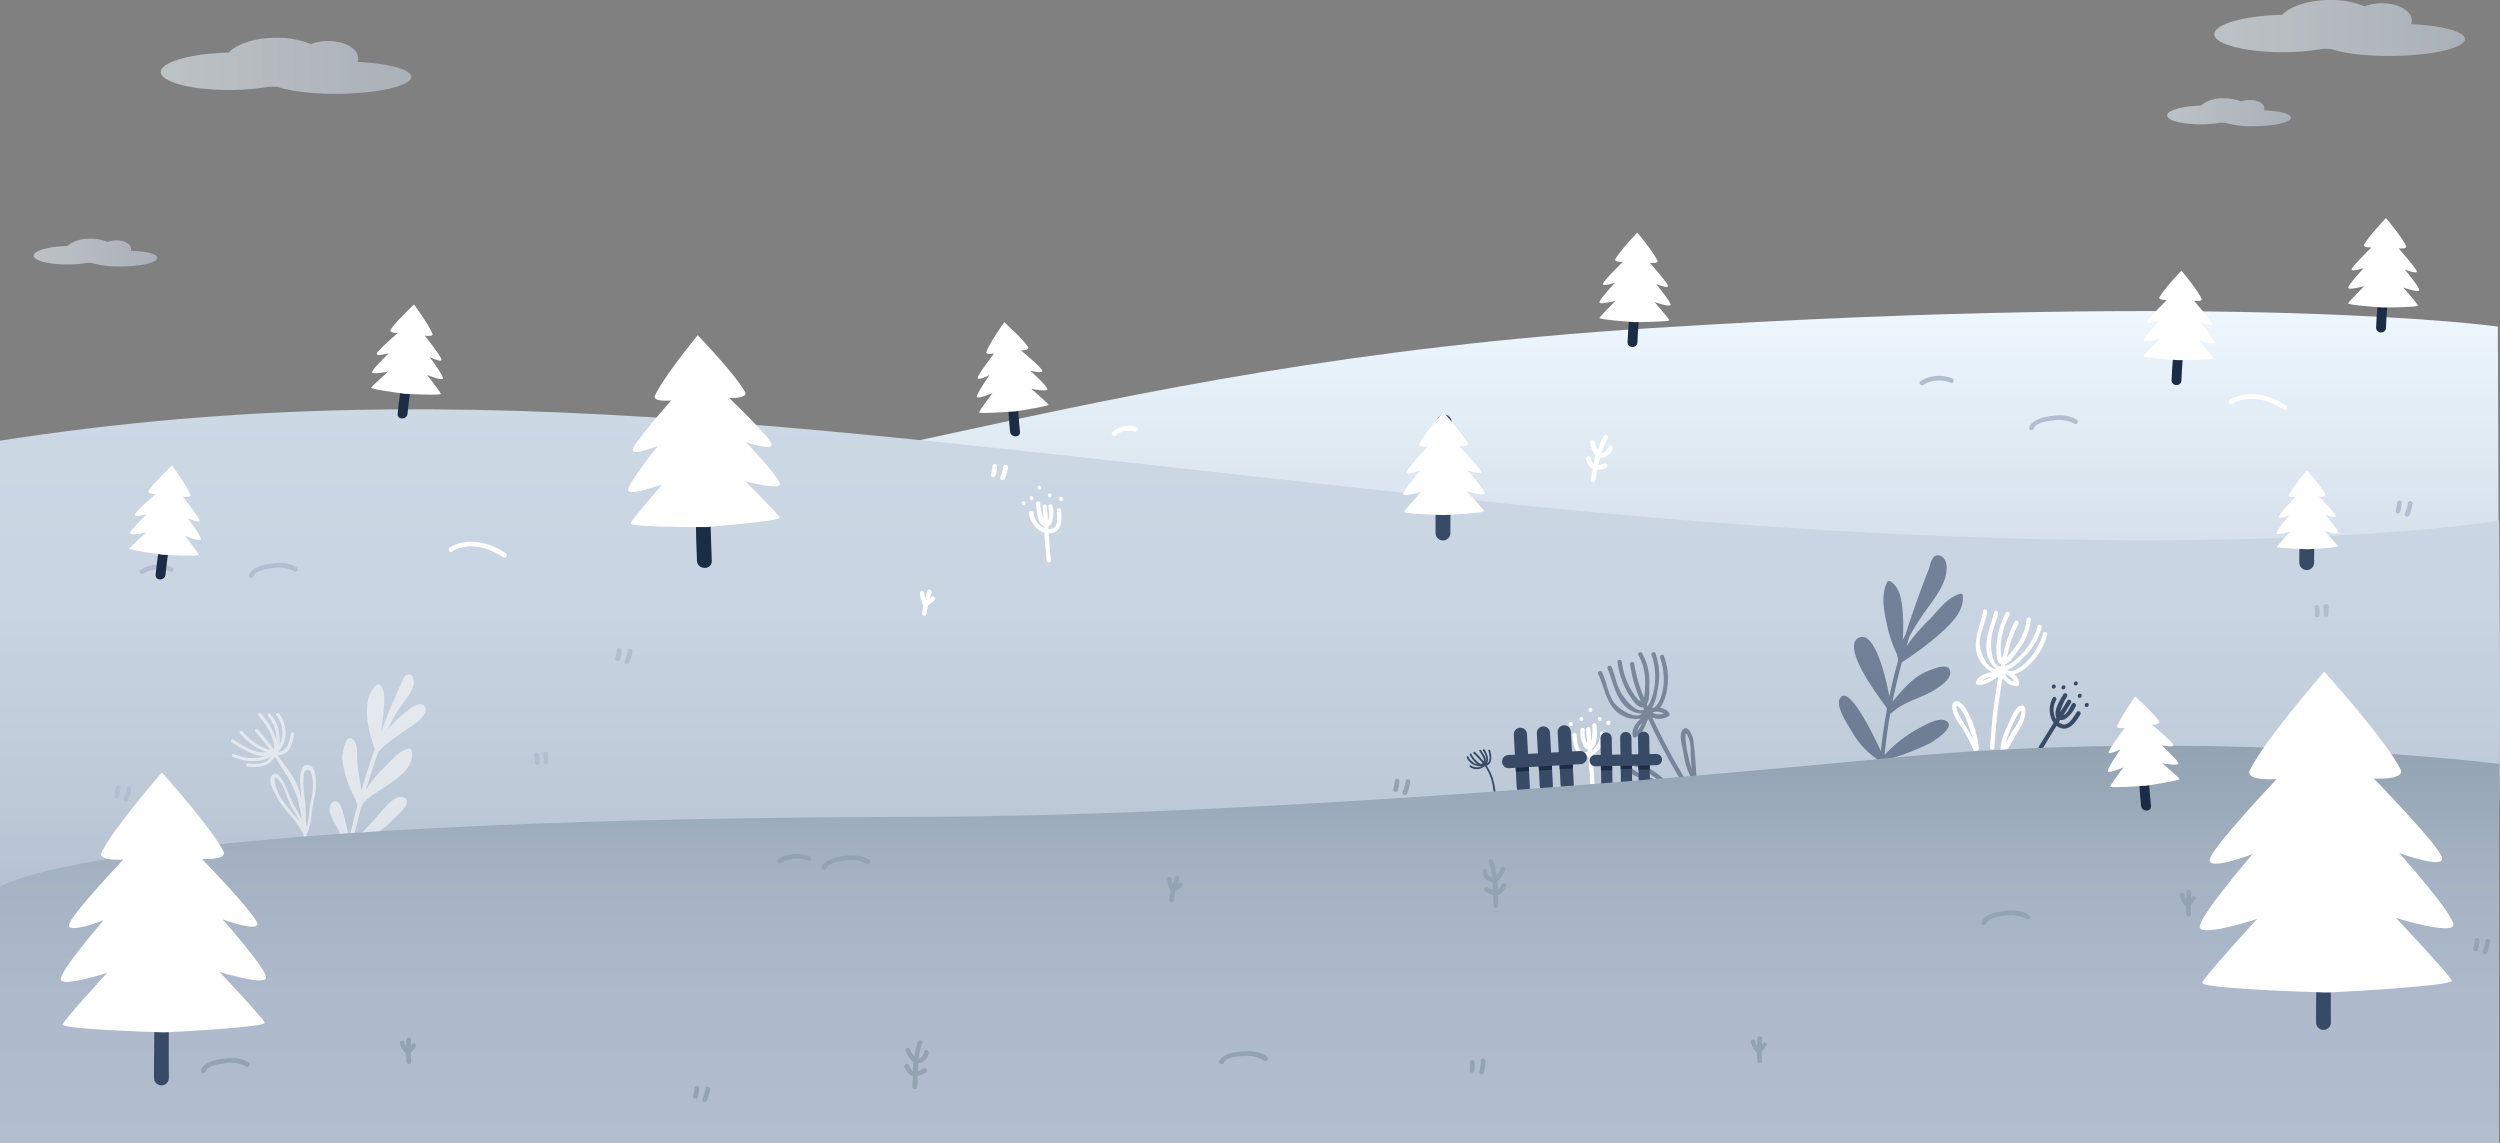 <?xml version="1.0" encoding="UTF-8"?> <svg xmlns="http://www.w3.org/2000/svg" xmlns:xlink="http://www.w3.org/1999/xlink" id="OBJECTS" viewBox="0 0 506.66 231.74"><rect x="0" y="0" width="506.66" height="231.74" fill="#808080" stroke="none"/> <defs> <style>.cls-1{fill:url(#linear-gradient);}.cls-2{fill:url(#linear-gradient-2);}.cls-3,.cls-4{fill:#fff;}.cls-4,.cls-5{opacity:0.55;}.cls-6{fill:url(#linear-gradient-3);}.cls-7{fill:url(#linear-gradient-4);}.cls-8{fill:url(#linear-gradient-5);}.cls-9{fill:url(#linear-gradient-6);}.cls-10,.cls-13{fill:#394a66;}.cls-10{opacity:0.6;}.cls-11{opacity:0.44;}.cls-12{fill:#1c2c44;}.cls-14{fill:url(#linear-gradient-7);}.cls-15{fill:#b2bdcf;}.cls-16{fill:#93a3b2;}</style> <linearGradient id="linear-gradient" x1="1522.54" y1="195.36" x2="1522.54" y2="259.7" gradientUnits="userSpaceOnUse"> <stop offset="0" stop-color="#eef7fe"></stop> <stop offset="1" stop-color="#ccd8e4"></stop> </linearGradient> <linearGradient id="linear-gradient-2" x1="1489.7" y1="215.27" x2="1489.7" y2="319.81" gradientUnits="userSpaceOnUse"> <stop offset="0" stop-color="#ccd8e4"></stop> <stop offset="0.39" stop-color="#c8d4e1"></stop> <stop offset="0.76" stop-color="#bec9d8"></stop> <stop offset="1" stop-color="#b2bdcf"></stop> </linearGradient> <linearGradient id="linear-gradient-3" x1="1675.54" y1="155.06" x2="1700.59" y2="155.06" xlink:href="#linear-gradient"></linearGradient> <linearGradient id="linear-gradient-4" x1="1243.19" y1="183.51" x2="1268.24" y2="183.51" xlink:href="#linear-gradient"></linearGradient> <linearGradient id="linear-gradient-5" x1="1268.95" y1="145.66" x2="1319.73" y2="145.66" xlink:href="#linear-gradient"></linearGradient> <linearGradient id="linear-gradient-6" x1="1685.16" y1="138" x2="1735.95" y2="138" xlink:href="#linear-gradient"></linearGradient> <linearGradient id="linear-gradient-7" x1="1489.61" y1="364.06" x2="1489.61" y2="283.44" gradientUnits="userSpaceOnUse"> <stop offset="0" stop-color="#b2bdcf"></stop> <stop offset="0.37" stop-color="#aebacc"></stop> <stop offset="0.71" stop-color="#a3b1c1"></stop> <stop offset="1" stop-color="#93a3b2"></stop> </linearGradient> </defs> <g id="SNOWY_GROUND" data-name="SNOWY GROUND"> <path class="cls-1" d="M1742.59,198.5s-51.64-7.26-171.61.32-173.21,36.62-247.1,36.3S1389,254.7,1389,254.7l353.82,5Z" transform="translate(-1236.37 -132.32)"></path> <path class="cls-2" d="M1742.85,237.83s-62.23,10.73-196.9-3-213-28.2-309.58-13.2v98.18s506.48-20,506.48-24.1C1743.26,286.36,1742.85,237.83,1742.85,237.83Z" transform="translate(-1236.37 -132.32)"></path> </g> <path class="cls-3" d="M1445.81,236.25a4,4,0,0,0,2.19,3.09l0-.26a.8.8,0,0,1-.22-.12c-1.2-.88-1.33-3.22-1.46-4.58a.44.44,0,0,1,.87-.08,12.6,12.6,0,0,0,.68,3.28l0,.1c-.06-.9-.13-1.8-.21-2.69a.44.44,0,0,1,.87-.09c.09,1,.16,2,.23,2.94l.06-.1a5.39,5.39,0,0,0,0-2.79.44.44,0,0,1,.87-.08,6.06,6.06,0,0,1-.19,3.43,1.67,1.67,0,0,1-.67.7c0,.18,0,.36,0,.54a3.45,3.45,0,0,0,.76-.08c1.38-.34,1-2.7.94-3.72a.44.44,0,0,1,.87-.08c.16,1.65.32,4.17-1.74,4.67a2.94,2.94,0,0,1-.77.09c.13,1.82.27,3.63.46,5.45a.44.44,0,0,1-.87.08c-.2-1.88-.34-3.76-.47-5.64a4.93,4.93,0,0,1-3.13-4C1444.86,235.78,1445.73,235.7,1445.81,236.25Z" transform="translate(-1236.37 -132.32)"></path> <path class="cls-3" d="M1451.36,233a.44.44,0,0,1,.08.87A.44.44,0,0,1,1451.36,233Z" transform="translate(-1236.37 -132.32)"></path> <path class="cls-3" d="M1449.18,233.16a.44.44,0,0,1-.08-.87A.44.44,0,0,1,1449.18,233.16Z" transform="translate(-1236.37 -132.32)"></path> <path class="cls-3" d="M1447.06,231.6a.44.44,0,0,1-.08-.87A.44.44,0,0,1,1447.06,231.6Z" transform="translate(-1236.37 -132.32)"></path> <path class="cls-3" d="M1443.77,233.89a.44.44,0,0,1,.08.87A.44.44,0,0,1,1443.77,233.89Z" transform="translate(-1236.37 -132.32)"></path> <path class="cls-3" d="M1445.51,233.72a.44.44,0,0,1-.08-.87A.44.44,0,0,1,1445.51,233.72Z" transform="translate(-1236.37 -132.32)"></path> <path class="cls-4" d="M1322.25,275.29c-1.13-.88-3,.87-3.88,1.52a20.3,20.3,0,0,0-3.44,3.43,29.9,29.9,0,0,1,3.49-5.92c.77-1.13,1.82-2.31,1.79-3.77,0-2-1.47-2-2.26-.47a.34.34,0,0,0,0,.19q-2.33,5-4.31,10.23c.13-1.11.29-2.23.38-3.32.12-1.61.64-4.37-.39-5.8s-2.46,1.83-2.59,2.42c-.8,3.7.1,6.84,1.28,10.34-1,2.77-1.89,5.58-2.71,8.4-.25-1.92-.72-3.82-.83-5.77-.07-1.24.2-3.88-1-4.71-1.49-1-2.09,3.28-2.07,4a21.32,21.32,0,0,0,1.1,4.64c.46,1.69,1.57,3.15,2,4.81-.6,2.24-1.16,4.48-1.65,6.73-.39-1.74-.75-3.48-1.25-5.18-.2-.68-.59-2.27-1.51-2.35s-1.36,1.28-1.22,2a8.44,8.44,0,0,0,1.18,2.68,17.92,17.92,0,0,1,1.93,5.17.38.38,0,0,0,.3.31l-.21,1c-.11.55.77.61.87.07s.19-.93.29-1.39a.45.45,0,0,0,.41-.26,2.3,2.3,0,0,1,.23-.4,40.53,40.53,0,0,1,4.17-2.52,20.66,20.66,0,0,0,4-3.25c.81-.82,3.86-3.33,1.8-4.21-1.57-.67-3.78,2.05-4.61,3-1.1,1.22-2.14,2.48-3.3,3.66-.74.76-1.66,1.47-2.37,2.31.51-2.37,1.09-4.73,1.72-7.08a.27.27,0,0,0,.07-.08.42.42,0,0,0,.13-.16c.08-.17.16-.34.25-.5,2.45-2.94,10.85-5.63,9.76-10.68a.45.45,0,0,0-.51-.35c-2,.28-3.93,2.79-5.34,4.14a22.68,22.68,0,0,0-3.39,4.2c.76-2.6,1.6-5.18,2.49-7.74a.57.57,0,0,0,.13-.14.24.24,0,0,0,.08-.06c2.2-2.19,4.7-3.64,7.19-5.41C1321.16,278.49,1323.64,276.39,1322.25,275.29Zm-7.92,5.74c0-.09.07-.17.1-.26h.1Z" transform="translate(-1236.37 -132.32)"></path> <path class="cls-4" d="M1298.71,287.34c-1.93,0-1.52,3.84-1.42,4.86.06.62.1,1.26.13,1.89-1.09-4.46-2.26-4.89-4.77-8.76a2.9,2.9,0,0,0,2.31-1.08,7.88,7.88,0,0,0,1-3.14c.08-.41-.54-.57-.63-.16a12.82,12.82,0,0,1-.65,2.43,2.17,2.17,0,0,1-2,1.3c2.12-1.93,2-5.55.25-7.74-.25-.31-.81,0-.55.34a5.63,5.63,0,0,1,.64,6,9.32,9.32,0,0,0,0-1.22,7.45,7.45,0,0,0-1.9-5.07c-.29-.3-.73.17-.45.46a6.85,6.85,0,0,1,1.71,4.62c0,.08,0,.15,0,.23a14.32,14.32,0,0,0-3.13-5.37c-.27-.31-.71.15-.45.47,1.55,1.83,3.15,4.14,3.13,6.64a.3.3,0,0,1-.06.2,41,41,0,0,0-3.3-4.11c-.28-.3-.72.16-.44.47a39.4,39.4,0,0,1,3,3.73,11.25,11.25,0,0,1-2.66-1.17,16.68,16.68,0,0,1-3-2.65c-.29-.3-.73.16-.45.46a13.09,13.09,0,0,0,5.44,3.83,1.55,1.55,0,0,1-.31,0c-2.43.13-4.56-1.37-6.5-2.62-.35-.22-.66.34-.32.57,1.71,1.08,4.31,2.79,6.66,2.82a8.64,8.64,0,0,1-6.17-.43c-.38-.15-.69.41-.31.56,2.75,1.1,5.37,1.33,7.82-.07-1,1.52-2.83,1.65-4.69,1.41-.41-.05-.57.57-.16.62,2.25.29,4.45.07,5.57-2,3.23,5,4.63,6.78,5.46,12.71l-.1-.24c-.49-1-1.09-1.92-1.61-2.9s-.82-1.84-1.23-2.77c-.29-.64-1.58-4.13-2.92-3.16-1.18.86.07,3.08.52,4a14.17,14.17,0,0,0,1.89,2.86c.59.73,1.21,1.43,1.81,2.15a24.34,24.34,0,0,1,2,3.05c.06.8.1,1.6.11,2.41a.33.33,0,0,0,.65,0c0-.89-.07-1.77-.13-2.65a.25.25,0,0,0,.24-.16,12.19,12.19,0,0,0,.78-3.78c.16-1.64.66-3.2.82-4.84C1300.48,291.4,1300.57,287.32,1298.71,287.34Zm-5.37,6.74a12.66,12.66,0,0,1-.86-1.73c-.1-.24-1-3.07,0-2.35,1.32,1,1.87,3.45,2.51,4.9a27.09,27.09,0,0,0,1.45,2.64,6.55,6.55,0,0,1,.51,1.11c-.17-.24-.35-.49-.55-.73A43.54,43.54,0,0,1,1293.34,294.08Zm6.38-3.75a11.64,11.64,0,0,1-.29,4c-.39,1.77-.37,3.77-.9,5.52-.3-1.78-.16-3.58-.32-5.38a19.11,19.11,0,0,1-.27-5.33c.16-.84,1.09-1.17,1.45-.29A6,6,0,0,1,1299.72,290.33Z" transform="translate(-1236.37 -132.32)"></path> <g id="CLOUDS" class="cls-5"> <path class="cls-6" d="M1695.2,154.67a.85.85,0,0,0,.07-.38c0-1-1.37-1.73-3-1.71a4.78,4.78,0,0,0-1.67.31,8.89,8.89,0,0,0-3.56-.64,6.94,6.94,0,0,0-4.67,1.48c-3.78.09-6.8.94-6.78,2s3.2,1.83,7.12,1.79a23.81,23.81,0,0,0,3.72-.33l.66,0h.15a20.19,20.19,0,0,0,6.19.71c4-.05,7.22-.81,7.21-1.7S1698.3,154.81,1695.2,154.67Z" transform="translate(-1236.37 -132.32)"></path> <path class="cls-7" d="M1262.86,183.12a1.22,1.22,0,0,0,.07-.38c0-1-1.38-1.72-3.06-1.7a4.6,4.6,0,0,0-1.67.31,8.72,8.72,0,0,0-3.56-.64,6.89,6.89,0,0,0-4.67,1.48c-3.78.08-6.79.94-6.78,1.95s3.2,1.83,7.12,1.78a23,23,0,0,0,3.73-.32l.66,0h.15a20.08,20.08,0,0,0,6.18.71c4,0,7.23-.81,7.21-1.7S1266,183.27,1262.86,183.12Z" transform="translate(-1236.37 -132.32)"></path> <path class="cls-8" d="M1308.82,144.87a2.28,2.28,0,0,0,.14-.77c0-1.95-2.8-3.5-6.19-3.46a9.57,9.57,0,0,0-3.39.62,17.94,17.94,0,0,0-7.22-1.28c-4.21,0-7.82,1.27-9.46,3-7.67.18-13.78,1.91-13.75,3.95s6.48,3.72,14.43,3.63a49,49,0,0,0,7.55-.66c.44,0,.89,0,1.35,0h.3c2.58.91,7.22,1.49,12.53,1.43,8.1-.1,14.64-1.64,14.62-3.44C1319.71,146.38,1315.08,145.17,1308.82,144.87Z" transform="translate(-1236.37 -132.32)"></path> <path class="cls-9" d="M1725,137.21a2.07,2.07,0,0,0,.15-.77c0-1.95-2.8-3.5-6.19-3.46a9.35,9.35,0,0,0-3.39.63,17.76,17.76,0,0,0-7.22-1.29c-4.21.05-7.82,1.27-9.46,3-7.67.17-13.78,1.9-13.76,3.94s6.49,3.72,14.44,3.63a46.63,46.63,0,0,0,7.55-.66c.44,0,.89,0,1.34,0h.31c2.58.92,7.22,1.49,12.53,1.43,8.1-.09,14.64-1.63,14.62-3.44C1735.93,138.73,1731.3,137.51,1725,137.21Z" transform="translate(-1236.37 -132.32)"></path> </g> <path class="cls-10" d="M1611.5,280.28a17.06,17.06,0,0,0,5.7,6.17.34.34,0,0,0,.11.17l0,.37c0,.57.83.57.87,0a1.23,1.23,0,0,0,0-.19.44.44,0,0,0,.22-.17c.06-.09.13-.17.2-.26a57.25,57.25,0,0,0,8.92-3.43c.7-.39,5-3.06,3.49-4.37-1.26-1.08-4,.4-5.21,1.05a26.56,26.56,0,0,0-7.49,5.72q.39-4.22,1.15-8.4a.36.36,0,0,0,.26-.11c2.47-2.37,6.09-3,8.94-4.83,1.1-.7,3.63-2.42,2.8-4.05-.69-1.36-4,.21-4.89.58-2.74,1.23-4.73,3.75-6.66,6,.55-2.68,1.19-5.35,1.91-8a63.91,63.91,0,0,0,7.87-5.91c2-1.83,4.67-4.36,4.48-7.33,0-.25,0-.79-.63-.61-2.73.87-4.27,3.31-6.24,5.3a36.64,36.64,0,0,0-4.55,5.31l.63-2.06a51.14,51.14,0,0,1,3.17-5c1.52-2.17,3.66-4.77,4.19-7.44.26-1.29.33-3.18-1.12-3.82s-2,1.38-2.23,2.27a.33.33,0,0,0,0,.1c-1.74,4.43-3.37,8.93-4.81,13.49-.2.38-.4.77-.58,1.16a42.62,42.62,0,0,0,0-5.42c-.19-2.2-.44-5.19-2.56-6.45a.44.44,0,0,0-.6.15c-1.2,2.36-.76,5.37-.22,7.85a28.16,28.16,0,0,0,2.25,6.92s0,0,0,.06a.39.39,0,0,0,.14.44c0,.23,0,.46,0,.7a.25.25,0,0,0,0,.08q-1,3.56-1.74,7.17c-.83-4.8-3.13-13.15-6-12-4.06,1.55,3.61,11.79,5.48,14.3,0,.16,0,.32,0,.48-.51,2.75-.92,5.52-1.19,8.3-1.75-3.82-6.4-13.27-8.2-10.87C1608.15,275.29,1610.82,279.09,1611.5,280.28Z" transform="translate(-1236.37 -132.32)"></path> <g class="cls-11"> <path class="cls-12" d="M1572.81,265.59a13.24,13.24,0,0,1,.66,5.85c-.13,1.07-.69,3.77-2,4.33l-.32.05a9.36,9.36,0,0,0,1.13-3.61,13.51,13.51,0,0,0-.41-7.51.44.44,0,0,0-.81.32c1.14,2.92,1.06,7.7-.77,10.43l-.18-.4c.65-1,.49-2.88.51-3.88a11.7,11.7,0,0,0-1.47-6.49c-.28-.49-1,0-.7.52,1.48,2.49,1.51,5.55,1.14,8.36l0,.18a25.88,25.88,0,0,1-2-6.91.44.44,0,0,0-.87.1,27.92,27.92,0,0,0,2.19,7.52c-.62-.18-1.48-1.57-1.85-2.12a14.61,14.61,0,0,1-2-5.91c-.09-.56-1-.46-.87.09a16.43,16.43,0,0,0,2.56,7c.47.68,1.57,2.43,2.61,2.13l.21.48c-1.73.91-4.22-2.56-4.79-3.62-.87-1.62-1.1-3.34-1.79-5a.44.44,0,0,0-.82.32c1.06,2.54,1.38,5.12,3.25,7.31a5.2,5.2,0,0,0,3.76,1.83c-1.57,1.19-4.78-1-5.63-2.16-1.31-1.75-1.54-4.27-2.49-6.23-.24-.5-1.06-.19-.81.32,1.46,3,1.64,6.76,4.93,8.46a5.71,5.71,0,0,0,3.69.6c-1,1-1.84,2-1.61,3.47a.45.45,0,0,0,.59.36c1.51-.8,1.9-2.35,2.54-3.78a122.71,122.71,0,0,0,6.85,12.79c.29.48,1-.05.7-.52a127.89,127.89,0,0,1-6.71-12.54,3.55,3.55,0,0,0,3.34-.29.44.44,0,0,0,.09-.61,2.42,2.42,0,0,0-1.87-1.05,7.65,7.65,0,0,0,1.09-2.24,12.93,12.93,0,0,0-.27-8.22C1573.45,264.74,1572.64,265.06,1572.81,265.59Zm-3.64,13.22a5.28,5.28,0,0,1-1,1.64A3.7,3.7,0,0,1,1569.17,278.81Zm2-2.08a3.23,3.23,0,0,0,.47-.12,2.74,2.74,0,0,1,1.92.32A2.83,2.83,0,0,1,1571.22,276.73Z" transform="translate(-1236.37 -132.32)"></path> <path class="cls-12" d="M1577.5,280.12c-1,.9-.23,3.2-.06,4.26.32,2,.72,4.3,2,5.95,0,.14,0,.28,0,.42,0,.55.91.59.87,0v0a.41.41,0,0,0,0-.62l-.1-.12c-.16-2.41-.32-4.85-.6-7.24C1579.67,282.11,1578.64,279.05,1577.5,280.12Zm1.51,5.09a29.73,29.73,0,0,0,.25,3,15.17,15.17,0,0,1-.73-2.66,20.26,20.26,0,0,1-.58-3.94c0-1.56.74.46.86.9A11.84,11.84,0,0,1,1579,285.21Z" transform="translate(-1236.37 -132.32)"></path> <path class="cls-12" d="M1569.73,287.52c-.79-.45-2.63-1.35-3.52-.69-1.06.78.6,2.19,1.21,2.56a17.41,17.41,0,0,0,2.76,1.22,31.76,31.76,0,0,1,4.55,2.38.37.37,0,0,0,.55-.27.4.4,0,0,0,.16-.63A20,20,0,0,0,1569.73,287.52Zm-1.51,1.32c-.25-.12-2.13-1.43-1-1.32a6.76,6.76,0,0,1,2.87,1.24,35.41,35.41,0,0,1,3.38,2.48,27,27,0,0,0-3.25-1.57C1569.51,289.41,1568.86,289.14,1568.22,288.84Z" transform="translate(-1236.37 -132.32)"></path> </g> <path class="cls-3" d="M1560.66,281a4.06,4.06,0,0,1-1.68,3.39l0-.26a1,1,0,0,0,.2-.15c1.06-1.06.82-3.4.74-4.75a.44.44,0,0,0-.87.05,13,13,0,0,1-.16,3.35l0,.1c-.07-.9-.14-1.8-.2-2.7a.44.44,0,0,0-.87.06c.06,1,.14,2,.22,2.94l-.07-.09a5.37,5.37,0,0,1-.44-2.76.44.44,0,0,0-.87.06,6.09,6.09,0,0,0,.71,3.36,1.65,1.65,0,0,0,.77.58c0,.18,0,.36.05.54a3.15,3.15,0,0,1-.76,0c-1.42-.12-1.45-2.51-1.51-3.53a.44.44,0,0,0-.87.06c.1,1.66.33,4.17,2.44,4.34a2.79,2.79,0,0,0,.77,0c.16,1.82.3,3.63.39,5.45a.44.44,0,0,0,.87-.05c-.09-1.89-.24-3.77-.4-5.65a4.89,4.89,0,0,0,2.47-4.4C1561.53,280.4,1560.66,280.46,1560.66,281Z" transform="translate(-1236.37 -132.32)"></path> <path class="cls-3" d="M1554.67,278.63a.44.44,0,0,0,.06.87A.44.44,0,0,0,1554.67,278.63Z" transform="translate(-1236.37 -132.32)"></path> <path class="cls-3" d="M1556.85,278.49a.44.44,0,0,0,0-.87A.44.44,0,0,0,1556.85,278.49Z" transform="translate(-1236.37 -132.32)"></path> <path class="cls-3" d="M1558.7,276.62a.44.44,0,0,0,0-.87A.44.44,0,0,0,1558.7,276.62Z" transform="translate(-1236.37 -132.32)"></path> <path class="cls-3" d="M1562.32,278.36a.44.44,0,0,0,0,.88A.44.44,0,0,0,1562.32,278.36Z" transform="translate(-1236.37 -132.32)"></path> <path class="cls-3" d="M1560.57,278.47a.44.44,0,0,0,0-.87A.44.44,0,0,0,1560.57,278.47Z" transform="translate(-1236.37 -132.32)"></path> <path class="cls-13" d="M1533.63,285.87c-.11-.21.2-.44.31-.22a2.87,2.87,0,0,0,1.93,1.61,5,5,0,0,1-1.64-2c-.11-.22.24-.35.35-.13a4.43,4.43,0,0,0,1.67,1.89.52.52,0,0,0,.6,0,14,14,0,0,0-1.83-2c-.18-.17.06-.46.24-.3a15.46,15.46,0,0,1,1.8,1.92,1,1,0,0,0,0-.57,11.22,11.22,0,0,0-.87-1.54c-.1-.22.25-.35.36-.13.31.64,1,1.26.94,2a1.15,1.15,0,0,1-.07.36c.43-.61-.1-1.69-.5-2.31-.13-.21.18-.43.31-.23.51.8,1.06,2.12.45,2.84.84-.42.56-1.78.33-2.57-.07-.23.28-.37.35-.13.32,1.07.54,2.71-.7,3.12a11.4,11.4,0,0,1,1.18,2.37,15.29,15.29,0,0,1,.69,3.9.19.19,0,0,1-.38,0,17.5,17.5,0,0,0-.52-3.37,10.44,10.44,0,0,0-1.34-2.82,2.43,2.43,0,0,1-3,.22c-.22-.12-.06-.47.16-.35a2.13,2.13,0,0,0,2.28.12A2.86,2.86,0,0,1,1533.63,285.87Z" transform="translate(-1236.37 -132.32)"></path> <path class="cls-3" d="M1650.41,260.72a13,13,0,0,1-2.81,5.18c-.71.8-2.71,2.7-4.14,2.39l-.29-.14a9.3,9.3,0,0,0,3-2.32,13.55,13.55,0,0,0,4-6.4.44.44,0,0,0-.85-.2c-.74,3-3.54,6.93-6.6,8.12l.09-.43c1.1-.46,2-2.08,2.63-2.9a11.69,11.69,0,0,0,2.51-6.16c0-.56-.84-.53-.88,0-.21,2.9-1.93,5.42-3.84,7.52l-.13.13a26.36,26.36,0,0,1,2.34-6.79.44.44,0,0,0-.77-.42,28.05,28.05,0,0,0-2.5,7.43c-.41-.51-.32-2.14-.3-2.8a14.59,14.59,0,0,1,1.76-6c.25-.51-.52-.93-.76-.42a16.31,16.31,0,0,0-1.89,7.19c0,.82-.11,2.89.93,3.24,0,.17-.08.34-.11.51-1.94-.24-2-4.52-1.86-5.71.21-1.83,1-3.37,1.4-5.14a.44.44,0,0,0-.85-.2c-.59,2.68-1.8,5-1.52,7.85a5.22,5.22,0,0,0,2,3.65c-2,.08-3.32-3.59-3.38-5-.08-2.19,1.18-4.39,1.51-6.53.09-.55-.76-.76-.84-.21-.53,3.31-2.52,6.49-.79,9.76a5.68,5.68,0,0,0,2.68,2.6c-1.35.23-2.67.64-3.3,1.93a.45.45,0,0,0,.28.64c1.69.21,2.9-.85,4.24-1.66a124.68,124.68,0,0,0-1.68,14.41c0,.56.84.53.87,0a126.14,126.14,0,0,1,1.66-14.12,3.53,3.53,0,0,0,2.91,1.66.44.44,0,0,0,.42-.45,2.4,2.4,0,0,0-.94-1.93,7.64,7.64,0,0,0,2.17-1.21,13,13,0,0,0,4.49-6.9C1651.42,260.39,1650.57,260.19,1650.41,260.72Zm-10.54,8.77a5.15,5.15,0,0,1-1.75.78A3.69,3.69,0,0,1,1639.87,269.49Zm2.87-.54a2,2,0,0,0,.46.17,2.83,2.83,0,0,1,1.39,1.36A2.76,2.76,0,0,1,1642.74,269Z" transform="translate(-1236.37 -132.32)"></path> <path class="cls-3" d="M1646,275.32c-1.3.19-2,2.5-2.48,3.46-.89,1.87-1.87,3.94-1.72,6.06l-.21.36c-.29.48.41,1,.7.52l0,0a.4.4,0,0,0,.39-.48.76.76,0,0,0,0-.15c1.25-2.07,2.51-4.17,3.65-6.28C1646.6,278.2,1647.5,275.1,1646,275.32Zm-1.66,5c-.55.83-1,1.71-1.5,2.59a15.74,15.74,0,0,1,.92-2.6,20.86,20.86,0,0,1,1.78-3.57c.88-1.29.35.8.19,1.23A11.36,11.36,0,0,1,1644.29,280.36Z" transform="translate(-1236.37 -132.32)"></path> <path class="cls-3" d="M1635.35,277c-.39-.82-1.39-2.62-2.49-2.58-1.32,0-.76,2.14-.48,2.79a17.47,17.47,0,0,0,1.58,2.58,33.28,33.28,0,0,1,2.37,4.55.36.36,0,0,0,.6.1.4.4,0,0,0,.49-.43A19.7,19.7,0,0,0,1635.35,277Zm-2,.22c-.13-.24-.94-2.39-.11-1.68a6.55,6.55,0,0,1,1.64,2.66,33.1,33.1,0,0,1,1.36,4,27,27,0,0,0-1.76-3.15C1634.09,278.38,1633.71,277.79,1633.36,277.18Z" transform="translate(-1236.37 -132.32)"></path> <path class="cls-13" d="M1653.08,274.21A4,4,0,0,0,1653,278l.14-.22a1.23,1.23,0,0,1-.11-.23c-.45-1.42.84-3.39,1.53-4.56a.44.44,0,0,1,.75.45,12.35,12.35,0,0,0-1.39,3.05l0,.1c.48-.76,1-1.53,1.42-2.3a.44.44,0,0,1,.75.45c-.51.84-1,1.68-1.55,2.51l.11-.05c.8-.42,1.22-1.51,1.65-2.25a.44.44,0,0,1,.75.45,6,6,0,0,1-2.17,2.66,1.67,1.67,0,0,1-1,.17l-.28.45a2.58,2.58,0,0,0,.65.38c1.32.55,2.44-1.56,3-2.43a.44.44,0,0,1,.75.45c-.85,1.42-2.21,3.55-4.17,2.73a2.91,2.91,0,0,1-.67-.38c-1,1.54-1.93,3.09-2.85,4.67-.28.48-1,0-.75-.45,1-1.64,2-3.24,3-4.83a4.91,4.91,0,0,1-.18-5.05C1652.59,273.26,1653.34,273.71,1653.08,274.21Z" transform="translate(-1236.37 -132.32)"></path> <path class="cls-13" d="M1659.5,274.83a.44.44,0,0,1-.45.75A.44.44,0,0,1,1659.5,274.83Z" transform="translate(-1236.37 -132.32)"></path> <path class="cls-13" d="M1657.63,273.71a.44.44,0,0,1,.45-.75A.44.44,0,0,1,1657.63,273.71Z" transform="translate(-1236.37 -132.32)"></path> <path class="cls-13" d="M1656.84,271.2a.44.44,0,0,1,.45-.75A.44.44,0,0,1,1656.84,271.2Z" transform="translate(-1236.37 -132.32)"></path> <path class="cls-13" d="M1652.83,271.09a.44.44,0,0,1-.45.75A.44.44,0,0,1,1652.83,271.09Z" transform="translate(-1236.37 -132.32)"></path> <path class="cls-13" d="M1654.33,272a.44.44,0,0,1,.45-.75A.44.44,0,0,1,1654.33,272Z" transform="translate(-1236.37 -132.32)"></path> <path class="cls-13" d="M1555.32,291.24a1.33,1.33,0,0,1-1.26,1.41h0a1.33,1.33,0,0,1-1.41-1.26l-.6-10.67a1.34,1.34,0,0,1,1.26-1.41h0a1.33,1.33,0,0,1,1.41,1.26Z" transform="translate(-1236.37 -132.32)"></path> <path class="cls-13" d="M1551.09,291.48a1.33,1.33,0,0,1-1.25,1.41h0a1.34,1.34,0,0,1-1.41-1.26l-.6-10.68a1.35,1.35,0,0,1,1.26-1.41h0a1.34,1.34,0,0,1,1.41,1.26Z" transform="translate(-1236.37 -132.32)"></path> <path class="cls-13" d="M1546.42,291.74a1.33,1.33,0,0,1-1.26,1.41h0a1.33,1.33,0,0,1-1.4-1.26l-.6-10.68a1.33,1.33,0,0,1,1.26-1.4h0a1.33,1.33,0,0,1,1.41,1.25Z" transform="translate(-1236.37 -132.32)"></path> <rect class="cls-12" x="1543.51" y="286.03" width="2.67" height="2.67" transform="translate(-1249.99 -45.68) rotate(-3.2)"></rect> <rect class="cls-12" x="1548.18" y="285.77" width="2.67" height="2.67" transform="translate(-1249.97 -45.42) rotate(-3.2)"></rect> <rect class="cls-12" x="1552.4" y="285.53" width="2.67" height="2.67" transform="translate(-1249.95 -45.19) rotate(-3.2)"></rect> <path class="cls-13" d="M1542.2,288a1.33,1.33,0,0,1-1.41-1.26h0a1.33,1.33,0,0,1,1.26-1.41l14.51-.81a1.33,1.33,0,0,1,1.41,1.26h0a1.33,1.33,0,0,1-1.26,1.41Z" transform="translate(-1236.37 -132.32)"></path> <path class="cls-13" d="M1570.76,290.85a1.13,1.13,0,0,1-1.12,1.15h0a1.13,1.13,0,0,1-1.16-1.12l-.15-9.12a1.14,1.14,0,0,1,1.12-1.16h0a1.14,1.14,0,0,1,1.16,1.12Z" transform="translate(-1236.37 -132.32)"></path> <path class="cls-13" d="M1567.15,290.91a1.13,1.13,0,0,1-1.12,1.15h0a1.13,1.13,0,0,1-1.16-1.12l-.15-9.12a1.14,1.14,0,0,1,1.12-1.16h0a1.14,1.14,0,0,1,1.16,1.12Z" transform="translate(-1236.37 -132.32)"></path> <path class="cls-13" d="M1563.16,291a1.14,1.14,0,0,1-1.12,1.16h0a1.14,1.14,0,0,1-1.16-1.12l-.15-9.12a1.14,1.14,0,0,1,1.12-1.16h0a1.14,1.14,0,0,1,1.16,1.12Z" transform="translate(-1236.37 -132.32)"></path> <rect class="cls-12" x="1560.81" y="286.05" width="2.28" height="2.28" transform="translate(-1240.93 -106.28) rotate(-0.95)"></rect> <rect class="cls-12" x="1564.8" y="285.98" width="2.28" height="2.28" transform="translate(-1240.9 -106.41) rotate(-0.95)"></rect> <rect class="cls-12" x="1568.42" y="285.92" width="2.28" height="2.28" transform="translate(-1240.93 -106.16) rotate(-0.95)"></rect> <path class="cls-13" d="M1559.68,287.61a1.14,1.14,0,0,1-1.16-1.12h0a1.14,1.14,0,0,1,1.12-1.16l12.4-.21a1.14,1.14,0,0,1,1.16,1.12h0a1.14,1.14,0,0,1-1.12,1.16Z" transform="translate(-1236.37 -132.32)"></path> <path id="SNOWY_FRONT_GROUND" data-name="SNOWY FRONT GROUND" class="cls-14" d="M1742.85,287.12s-59.37-7.35-122.67-1.26-139.89,11.89-198,12c-166.68.36-185.83,14.19-185.83,14.19v52h506.47Z" transform="translate(-1236.37 -132.32)"></path> <g id="GROUND_DETAILS" data-name="GROUND DETAILS"> <path class="cls-15" d="M1361.39,264.1a6.72,6.72,0,0,1-.29,1.61.47.47,0,0,0,.91.26,8,8,0,0,0,.33-1.87A.48.48,0,0,0,1361.39,264.1Z" transform="translate(-1236.37 -132.32)"></path> <path class="cls-15" d="M1363.62,264.14a13.24,13.24,0,0,1-.63,2.21c-.22.56.69.81.91.25a13.27,13.27,0,0,0,.64-2.21C1364.66,263.79,1363.74,263.54,1363.62,264.14Z" transform="translate(-1236.37 -132.32)"></path> <path class="cls-15" d="M1346.51,285.13v1.6a.47.47,0,0,0,.94,0v-1.6A.47.47,0,0,0,1346.51,285.13Z" transform="translate(-1236.37 -132.32)"></path> <path class="cls-15" d="M1344.67,285.43a3.76,3.76,0,0,1,.06,1.46c0,.61.91.6.94,0a4.46,4.46,0,0,0-.08-1.71C1345.38,284.61,1344.46,284.85,1344.67,285.43Z" transform="translate(-1236.37 -132.32)"></path> <path class="cls-16" d="M1412.51,306.56c-1.71-1.06-3.86-1-5.77-.65-1.35.22-3.34.75-3.85,2.2-.2.57.72.82.92.25.43-1.23,2.83-1.51,3.9-1.64a6.71,6.71,0,0,1,4.32.66C1412.55,307.7,1413,306.88,1412.51,306.56Z" transform="translate(-1236.37 -132.32)"></path> <path class="cls-16" d="M1400.48,305.88a7.23,7.23,0,0,0-6.37.52c-.54.28-.06,1.1.48.82a6.34,6.34,0,0,1,5.64-.43C1400.79,307,1401,306.11,1400.48,305.88Z" transform="translate(-1236.37 -132.32)"></path> <path class="cls-16" d="M1540.77,311.51a3,3,0,0,1-.84,1.2c0-.6,0-1.2-.1-1.8a5.38,5.38,0,0,0,1.61-2.4c.18-.59-.75-.77-.93-.2a3.77,3.77,0,0,1-.72,1.28l-.09.11a12.78,12.78,0,0,0-.75-2.95c-.22-.56-1.12-.25-.89.31a12.49,12.49,0,0,1,.75,3.11h0c-.74-.16-1-.77-1.14-1.43s-1.06-.28-.9.31a2.54,2.54,0,0,0,2,2.09h.12c0,.53.06,1.06.08,1.6a12,12,0,0,1-1.13-.55.47.47,0,0,0-.42.84,7.28,7.28,0,0,0,1.57.67c0,.73,0,1.46.08,2.18a.47.47,0,0,0,.94-.06c0-.7,0-1.4-.07-2.1.82-.21,1.31-1.1,1.65-1.8A.47.47,0,0,0,1540.77,311.51Z" transform="translate(-1236.37 -132.32)"></path> <path class="cls-16" d="M1475.31,311.27a1.57,1.57,0,0,1-.31.32l.33-1.14c.17-.58-.7-.95-.87-.36s-.28,1-.42,1.46a2.45,2.45,0,0,1-.15-.93c0-.61-.89-.73-.93-.12a4.66,4.66,0,0,0,.7,2.48l0,0c-.12.53-.22,1.06-.3,1.6a.47.47,0,0,0,.94.12c.08-.59.2-1.17.33-1.75a5.31,5.31,0,0,0,1.4-1.13A.47.47,0,0,0,1475.31,311.27Z" transform="translate(-1236.37 -132.32)"></path> <path class="cls-3" d="M1425.15,253.28a2.27,2.27,0,0,1-.3.32c.1-.38.21-.76.32-1.14.18-.58-.7-1-.87-.37s-.28,1-.41,1.46a2.1,2.1,0,0,1-.15-.92c0-.61-.89-.73-.94-.12a4.78,4.78,0,0,0,.71,2.48l0,0c-.12.53-.22,1.06-.29,1.6a.47.47,0,0,0,.94.12c.08-.59.19-1.17.32-1.75a5.52,5.52,0,0,0,1.4-1.13A.47.47,0,0,0,1425.15,253.28Z" transform="translate(-1236.37 -132.32)"></path> <path class="cls-3" d="M1327.5,243.29c3.54-2.18,8.15-1.09,11.37,1.18.5.35,0,1.17-.47.82-3-2.08-7.15-3.2-10.42-1.18C1327.46,244.43,1327,243.61,1327.5,243.29Z" transform="translate(-1236.37 -132.32)"></path> <path class="cls-3" d="M1461.84,219.87a5.09,5.09,0,0,1,4.88-1c.58.17.24,1-.34.89a4.07,4.07,0,0,0-3.94.87C1462,221,1461.38,220.27,1461.84,219.87Z" transform="translate(-1236.37 -132.32)"></path> <path class="cls-16" d="M1519.05,290.6a7.48,7.48,0,0,1-.3,1.61.47.47,0,0,0,.91.25,7.9,7.9,0,0,0,.33-1.86A.47.47,0,0,0,1519.05,290.6Z" transform="translate(-1236.37 -132.32)"></path> <path class="cls-16" d="M1521.27,290.63a13,13,0,0,1-.63,2.21c-.22.57.7.81.92.25a14,14,0,0,0,.63-2.21C1522.31,290.28,1521.4,290,1521.27,290.63Z" transform="translate(-1236.37 -132.32)"></path> <path class="cls-3" d="M1437.51,226.83a7.48,7.48,0,0,1-.3,1.61.47.47,0,0,0,.91.25,7.9,7.9,0,0,0,.33-1.86A.47.47,0,0,0,1437.51,226.83Z" transform="translate(-1236.37 -132.32)"></path> <path class="cls-3" d="M1439.73,226.86a13,13,0,0,1-.63,2.21c-.22.57.7.81.92.25a14,14,0,0,0,.63-2.21C1440.77,226.51,1439.86,226.26,1439.73,226.86Z" transform="translate(-1236.37 -132.32)"></path> <path class="cls-15" d="M1296.47,247.29c-1.71-1.06-3.86-1-5.77-.66-1.35.22-3.33.76-3.84,2.2-.21.58.71.83.91.25.43-1.23,2.83-1.5,3.9-1.64a6.7,6.7,0,0,1,4.32.66C1296.51,248.43,1297,247.61,1296.47,247.29Z" transform="translate(-1236.37 -132.32)"></path> <path class="cls-15" d="M1271.23,247.27a7.18,7.18,0,0,0-6.36.52c-.54.28-.07,1.1.48.82a6.29,6.29,0,0,1,5.63-.43C1271.55,248.41,1271.79,247.49,1271.23,247.27Z" transform="translate(-1236.37 -132.32)"></path> <path class="cls-16" d="M1420.58,348.21a2.82,2.82,0,0,0,.84,1.21c0-.6,0-1.21.09-1.8a6.36,6.36,0,0,1-.52-.52,5,5,0,0,1-1.08-1.89c-.18-.58.75-.77.93-.19a4,4,0,0,0,.71,1.27l.1.11a13.07,13.07,0,0,1,.74-2.94c.23-.57,1.13-.26.9.31a12.39,12.39,0,0,0-.75,3.11h0c.74-.16,1-.78,1.14-1.44s1.06-.28.89.31a2.53,2.53,0,0,1-2,2.09l-.11,0c0,.53-.06,1.06-.08,1.59a9.93,9.93,0,0,0,1.13-.55.47.47,0,0,1,.42.85,8.24,8.24,0,0,1-1.58.67c0,.73,0,1.45-.07,2.17a.48.48,0,0,1-1-.06c0-.69.06-1.39.08-2.1-.82-.2-1.31-1.09-1.66-1.8A.47.47,0,0,1,1420.58,348.21Z" transform="translate(-1236.37 -132.32)"></path> <path class="cls-16" d="M1493.19,346.46c-1.63-1.17-3.78-1.22-5.71-1-1.36.13-3.38.52-4,1.93-.25.56.65.87.89.31.52-1.19,2.93-1.3,4-1.36a6.63,6.63,0,0,1,4.27,1C1493.16,347.61,1493.69,346.82,1493.19,346.46Z" transform="translate(-1236.37 -132.32)"></path> <path class="cls-16" d="M1286.77,347.64c-1.71-1.06-3.86-1-5.77-.65-1.35.21-3.34.75-3.85,2.2-.2.57.72.82.92.25.43-1.23,2.83-1.51,3.9-1.65a6.71,6.71,0,0,1,4.32.67C1286.81,348.78,1287.29,348,1286.77,347.64Z" transform="translate(-1236.37 -132.32)"></path> <path class="cls-16" d="M1319.88,343.9a2.08,2.08,0,0,1-.22.38c0-.39,0-.79,0-1.19,0-.6-.91-.75-.94-.14s0,1,0,1.51a2.13,2.13,0,0,1-.37-.86c-.09-.6-1-.5-.94.1a4.75,4.75,0,0,0,1.27,2.24l0,0c0,.54,0,1.08.09,1.63a.47.47,0,0,0,.94-.11c-.06-.59-.08-1.19-.09-1.78a5.26,5.26,0,0,0,1.1-1.43A.48.48,0,0,0,1319.88,343.9Z" transform="translate(-1236.37 -132.32)"></path> <path class="cls-16" d="M1377.14,352.82a6.92,6.92,0,0,1-.3,1.61.48.48,0,0,0,.92.25,8.44,8.44,0,0,0,.33-1.86A.48.48,0,0,0,1377.14,352.82Z" transform="translate(-1236.37 -132.32)"></path> <path class="cls-16" d="M1379.37,352.85a13.24,13.24,0,0,1-.63,2.21c-.22.57.69.81.91.25a13,13,0,0,0,.63-2.21C1380.4,352.5,1379.49,352.25,1379.37,352.85Z" transform="translate(-1236.37 -132.32)"></path> <path class="cls-16" d="M1534.29,347.53a7.4,7.4,0,0,1-.06,1.63.47.47,0,0,0,.94.12,8,8,0,0,0,0-1.89A.47.47,0,0,0,1534.29,347.53Z" transform="translate(-1236.37 -132.32)"></path> <path class="cls-16" d="M1536.49,347.23a12.49,12.49,0,0,1-.3,2.28c-.13.59.81.7.94.11a12.49,12.49,0,0,0,.3-2.28C1537.46,346.74,1536.52,346.62,1536.49,347.23Z" transform="translate(-1236.37 -132.32)"></path> <path class="cls-15" d="M1259.83,292a6.73,6.73,0,0,1-.3,1.61.48.48,0,0,0,.92.25,8.34,8.34,0,0,0,.33-1.86A.48.48,0,0,0,1259.83,292Z" transform="translate(-1236.37 -132.32)"></path> <path class="cls-15" d="M1262.06,292a13,13,0,0,1-.63,2.21c-.23.57.69.82.91.25a13,13,0,0,0,.63-2.21C1263.09,291.64,1262.18,291.38,1262.06,292Z" transform="translate(-1236.37 -132.32)"></path> <path class="cls-15" d="M1722.18,234.19a6.92,6.92,0,0,1-.3,1.61.47.47,0,0,0,.91.25,8.46,8.46,0,0,0,.34-1.86A.48.48,0,0,0,1722.18,234.19Z" transform="translate(-1236.37 -132.32)"></path> <path class="cls-15" d="M1724.41,234.22a13.27,13.27,0,0,1-.64,2.21c-.22.57.7.81.92.25a14,14,0,0,0,.63-2.21C1725.44,233.87,1724.53,233.62,1724.41,234.22Z" transform="translate(-1236.37 -132.32)"></path> <path class="cls-15" d="M1707.29,255.22h0v1.58a.48.48,0,0,0,1,0v-1.58h0A.48.48,0,0,0,1707.29,255.22Z" transform="translate(-1236.37 -132.32)"></path> <path class="cls-15" d="M1705.46,255.51a4,4,0,0,1,0,1.46c0,.61.91.61,1,0a4.27,4.27,0,0,0-.09-1.71C1706.16,254.69,1705.24,254.94,1705.46,255.51Z" transform="translate(-1236.37 -132.32)"></path> <path class="cls-3" d="M1688.29,213.37c3.54-2.18,8.14-1.09,11.37,1.19.49.35,0,1.17-.48.81-3-2.07-7.15-3.19-10.42-1.18C1688.24,214.51,1687.77,213.69,1688.29,213.37Z" transform="translate(-1236.37 -132.32)"></path> <path class="cls-15" d="M1657.25,217.37c-1.7-1.06-3.86-1-5.77-.65-1.35.22-3.33.75-3.84,2.2-.2.57.71.82.91.25.44-1.23,2.83-1.51,3.9-1.64a6.67,6.67,0,0,1,4.33.66C1657.3,218.51,1657.77,217.69,1657.25,217.37Z" transform="translate(-1236.37 -132.32)"></path> <path class="cls-15" d="M1632,209a7.21,7.21,0,0,0-6.36.52c-.54.28-.06,1.1.48.82a6.29,6.29,0,0,1,5.63-.43C1632.33,210.09,1632.57,209.17,1632,209Z" transform="translate(-1236.37 -132.32)"></path> <path class="cls-16" d="M1647.55,317.72c-1.71-1.06-3.86-1-5.77-.65-1.35.22-3.33.75-3.84,2.2-.21.58.71.82.91.25.43-1.23,2.83-1.51,3.9-1.64a6.7,6.7,0,0,1,4.32.66C1647.59,318.86,1648.07,318,1647.55,317.72Z" transform="translate(-1236.37 -132.32)"></path> <path class="cls-16" d="M1680.66,314a1.69,1.69,0,0,1-.22.39c0-.4,0-.8,0-1.19,0-.61-.9-.76-.93-.15s0,1-.06,1.52a2.21,2.21,0,0,1-.36-.87c-.1-.6-1-.5-1,.11a4.89,4.89,0,0,0,1.27,2.24l0,0c0,.54,0,1.09.09,1.63a.47.47,0,0,0,.94-.11c0-.59-.08-1.18-.09-1.78a5.37,5.37,0,0,0,1.1-1.42A.48.48,0,0,0,1680.66,314Z" transform="translate(-1236.37 -132.32)"></path> <path class="cls-16" d="M1593.7,343.67a2.36,2.36,0,0,1-.22.38c0-.39,0-.79,0-1.18,0-.61-.91-.76-.94-.15l-.06,1.51a2.25,2.25,0,0,1-.36-.86c-.1-.6-1-.5-.94.1a4.83,4.83,0,0,0,1.27,2.25l0,0c0,.54,0,1.09.09,1.63a.47.47,0,0,0,.94-.11c-.06-.59-.08-1.18-.09-1.78a5.22,5.22,0,0,0,1.09-1.43A.47.47,0,0,0,1593.7,343.67Z" transform="translate(-1236.37 -132.32)"></path> <path class="cls-16" d="M1737.93,322.9a7.48,7.48,0,0,1-.3,1.61.47.47,0,0,0,.91.25,7.9,7.9,0,0,0,.33-1.86A.47.47,0,0,0,1737.93,322.9Z" transform="translate(-1236.37 -132.32)"></path> <path class="cls-16" d="M1740.15,322.93a13,13,0,0,1-.63,2.21c-.22.57.7.81.92.25a14,14,0,0,0,.63-2.21C1741.19,322.59,1740.28,322.33,1740.15,322.93Z" transform="translate(-1236.37 -132.32)"></path> <path class="cls-3" d="M1558.72,225a2.85,2.85,0,0,0,.62,1.34c.12-.59.26-1.18.41-1.76a3.89,3.89,0,0,1-.42-.6,4.83,4.83,0,0,1-.74-2c-.07-.6.87-.62,1,0a4.05,4.05,0,0,0,.48,1.38l.07.12a12.78,12.78,0,0,1,1.26-2.77c.31-.51,1.14,0,.82.47a12.12,12.12,0,0,0-1.28,2.93h0c.76,0,1.09-.6,1.38-1.22s1.09-.08.83.47a2.56,2.56,0,0,1-2.37,1.7h-.11q-.19.78-.36,1.56a10.17,10.17,0,0,0,1.2-.35.47.47,0,0,1,.27.91,7.79,7.79,0,0,1-1.67.38q-.21,1.08-.45,2.13a.47.47,0,0,1-.92-.22c.16-.68.3-1.37.44-2a3,3,0,0,1-1.31-2.07A.47.47,0,0,1,1558.72,225Z" transform="translate(-1236.37 -132.32)"></path> </g> <g id="TREES"> <path class="cls-12" d="M1376.76,204c.44,11.45.42,22.93.66,34.4,0,2.52.1,5,.2,7.57.08,1.92,3.08,1.93,3,0-.46-11.84-.48-23.7-.71-35.54,0-2.14-.07-4.29-.15-6.43-.08-1.93-3.08-1.94-3,0Z" transform="translate(-1236.37 -132.32)"></path> <path class="cls-3" d="M1387.54,221.94s5.52,1.84,5.23.43-8.59-9.37-8.59-9.37,3.55.09,3.27-1.08c-1.74-3.37-9.19-11.16-9.68-11.67v0h0v0c-.45.55-7.25,8.91-8.72,12.4-.19,1.2,3.35.82,3.35.82s-7.63,8.6-7.81,10,5.18-.84,5.18-.84-6.4,7.92-6.11,9.09,6.9-1.22,6.9-1.22-6.19,7.19-6.4,7.91,12.28.72,14.93.73v0l.25,0h.25v0c2.64-.22,15.07-1.29,14.83-1.92s-7-7.38-7-7.38,6.79,1.86,7,.67S1387.54,221.94,1387.54,221.94Z" transform="translate(-1236.37 -132.32)"></path> <path class="cls-12" d="M1319.17,200.05c-.52,5.4-1.7,10.72-2.21,16.12-.12,1.28,1.88,1.28,2,0,.51-5.4,1.69-10.72,2.21-16.12.12-1.28-1.88-1.27-2,0Z" transform="translate(-1236.37 -132.32)"></path> <path class="cls-3" d="M1323.46,204.69s2.44,1.19,2.39.52-3.39-4.87-3.39-4.87,1.64.26,1.58-.3c-.6-1.67-3.56-5.73-3.76-6v0h0v0c-.25.22-3.92,3.67-4.81,5.2-.16.54,1.5.58,1.5.58s-4.07,3.51-4.24,4.16,2.45-.06,2.45-.06-3.45,3.27-3.39,3.83,3.27-.14,3.27-.14-3.31,2.95-3.45,3.27,5.64,1.09,6.87,1.26h.11l.12,0h0c1.24.06,7.06.33,7,0s-2.78-3.85-2.78-3.85,3,1.28,3.19.74S1323.46,204.69,1323.46,204.69Z" transform="translate(-1236.37 -132.32)"></path> <path class="cls-12" d="M1270.12,232.68c-.51,5.39-1.7,10.71-2.21,16.11-.12,1.28,1.88,1.28,2,0,.51-5.4,1.7-10.72,2.21-16.11.13-1.29-1.87-1.28-2,0Z" transform="translate(-1236.37 -132.32)"></path> <path class="cls-3" d="M1274.41,237.31s2.45,1.19,2.4.52-3.4-4.87-3.4-4.87,1.64.26,1.58-.3c-.59-1.67-3.56-5.73-3.76-6v0h0v0c-.24.23-3.91,3.67-4.81,5.2-.16.54,1.5.59,1.5.59s-4.06,3.51-4.23,4.16,2.45-.07,2.45-.07-3.46,3.27-3.4,3.83,3.28-.14,3.28-.14-3.32,3-3.46,3.27,5.65,1.09,6.87,1.26h.23c1.24.06,7.06.34,7,0s-2.79-3.85-2.79-3.85,3,1.28,3.19.74S1274.41,237.31,1274.41,237.31Z" transform="translate(-1236.37 -132.32)"></path> <path class="cls-12" d="M1440,203.57c.58,5.39.49,10.84,1.08,16.23.13,1.27,2.14,1.28,2,0-.59-5.39-.5-10.84-1.08-16.23-.14-1.27-2.14-1.28-2,0Z" transform="translate(-1236.37 -132.32)"></path> <path class="cls-3" d="M1445.16,207.44s2.63.68,2.45,0-4.31-4.09-4.31-4.09,1.66-.07,1.49-.61c-.92-1.51-4.64-4.9-4.89-5.12h0c-.2.27-3.09,4.39-3.66,6.07,0,.56,1.59.27,1.59.27s-3.28,4.25-3.32,4.93,2.39-.56,2.39-.56-2.72,3.9-2.55,4.43,3.17-.79,3.17-.79-2.64,3.55-2.72,3.9,5.75-.07,7-.16h.24c1.22-.19,7-1.09,6.84-1.38s-3.5-3.21-3.5-3.21,3.22.65,3.27.08S1445.16,207.44,1445.16,207.44Z" transform="translate(-1236.37 -132.32)"></path> <path class="cls-12" d="M1669.21,279.41c.58,5.39.5,10.84,1.08,16.23.14,1.27,2.14,1.28,2,0-.58-5.39-.5-10.84-1.08-16.23-.14-1.27-2.14-1.28-2,0Z" transform="translate(-1236.37 -132.32)"></path> <path class="cls-3" d="M1674.37,283.29s2.63.67,2.45,0-4.31-4.08-4.31-4.08,1.66-.08,1.49-.61c-.92-1.52-4.65-4.9-4.9-5.12v0h0v0c-.19.27-3.09,4.39-3.66,6.06,0,.56,1.59.27,1.59.27s-3.27,4.26-3.31,4.93,2.39-.56,2.39-.56-2.73,3.9-2.56,4.44,3.18-.8,3.18-.8-2.65,3.56-2.72,3.9,5.74-.07,7-.15h0l.12,0h.11c1.23-.19,7-1.09,6.85-1.37s-3.51-3.21-3.51-3.21,3.23.64,3.27.08S1674.37,283.29,1674.37,283.29Z" transform="translate(-1236.37 -132.32)"></path> <path class="cls-13" d="M1706.55,274.76c0,7.36-.15,14.73-.26,22.1-.17,10.25-.35,20.49-.47,30.74,0,4-.09,8-.06,11.94a1.5,1.5,0,0,0,3,0c-.07-8.24.11-16.49.24-24.73.15-10,.33-20,.47-30,0-3.34.1-6.69.08-10a1.5,1.5,0,0,0-3,0Z" transform="translate(-1236.37 -132.32)"></path> <path class="cls-3" d="M1722.59,305.2s9.12,3.35,8.7,1-13.84-16.1-13.84-16.1,5.94.35,5.53-1.63c-2.72-5.71-14.75-19.11-15.54-20v-.05l0,0,0,0v0c-.78.9-12.59,14.49-15.22,20.25-.38,2,5.55,1.54,5.55,1.54s-13.2,13.95-13.58,16.32,8.7-1.12,8.7-1.12-11.11,12.88-10.7,14.85,11.59-1.68,11.59-1.68-10.71,11.69-11.1,12.88,20.47,1.85,24.89,2v0l.42,0,.42,0v0c4.42-.23,25.21-1.35,24.85-2.41s-11.31-12.69-11.31-12.69,11.24,3.47,11.62,1.49S1722.59,305.2,1722.59,305.2Z" transform="translate(-1236.37 -132.32)"></path> <path class="cls-13" d="M1527.56,217.84c0,7.51-.3,15-.25,22.51a1.5,1.5,0,0,0,3,0c0-7.5.3-15,.25-22.51a1.5,1.5,0,0,0-3,0Z" transform="translate(-1236.37 -132.32)"></path> <path class="cls-3" d="M1533.73,227.62s2.93,1.07,2.8.31-4.45-5.17-4.45-5.17,1.91.11,1.78-.52c-.88-1.83-4.74-6.13-5-6.42h0c-.25.29-4,4.65-4.88,6.5-.12.64,1.78.49,1.78.49s-4.24,4.48-4.36,5.24,2.79-.36,2.79-.36-3.56,4.14-3.43,4.77,3.72-.54,3.72-.54-3.44,3.75-3.56,4.14,6.56.59,8,.64h.27c1.42-.08,8.1-.44,8-.78s-3.63-4.07-3.63-4.07,3.61,1.11,3.73.48S1533.73,227.62,1533.73,227.62Z" transform="translate(-1236.37 -132.32)"></path> <path class="cls-13" d="M1702.59,233.17c0,4.39-.26,8.79-.23,13.18a1.5,1.5,0,0,0,3,0c0-4.39.25-8.79.23-13.18a1.5,1.5,0,0,0-3,0Z" transform="translate(-1236.37 -132.32)"></path> <path class="cls-3" d="M1707.61,236.65s2.23.82,2.13.24-3.39-3.94-3.39-3.94,1.46.08,1.35-.4a34.73,34.73,0,0,0-3.8-4.89h0a35.26,35.26,0,0,0-3.72,5c-.09.49,1.36.38,1.36.38s-3.23,3.41-3.32,4,2.12-.28,2.12-.28-2.71,3.15-2.61,3.64,2.83-.41,2.83-.41-2.62,2.86-2.71,3.15,5,.45,6.08.49h.21c1.08-.06,6.17-.33,6.08-.59s-2.77-3.11-2.77-3.11,2.75.85,2.84.37S1707.61,236.65,1707.61,236.65Z" transform="translate(-1236.37 -132.32)"></path> <path class="cls-13" d="M1268.23,294c.11,15.53-.42,31.07-.59,46.59,0,3.4-.08,6.8-.05,10.2a1.5,1.5,0,0,0,3,0c-.13-16,.37-32.09.57-48.12,0-2.89.09-5.78.07-8.67a1.5,1.5,0,0,0-3,0Z" transform="translate(-1236.37 -132.32)"></path> <path class="cls-3" d="M1281.5,318.65s7.39,2.71,7,.8-11.21-13.05-11.21-13.05,4.81.28,4.48-1.31c-2.21-4.63-11.94-15.48-12.59-16.2v0l0,0v0c-.64.73-10.2,11.74-12.33,16.4-.31,1.6,4.5,1.24,4.5,1.24s-10.7,11.3-11,13.22,7-.91,7-.91-9,10.43-8.66,12,9.39-1.36,9.39-1.36-8.68,9.47-9,10.43,16.58,1.5,20.16,1.63v0l.34,0h.34v0c3.58-.18,20.42-1.09,20.12-1.95s-9.15-10.28-9.15-10.28,9.09,2.81,9.4,1.21S1281.5,318.65,1281.5,318.65Z" transform="translate(-1236.37 -132.32)"></path> <path class="cls-12" d="M1567.47,185.46c-.2,5.42-1.06,10.8-1.25,16.22,0,1.29,2,1.28,2,0,.19-5.42,1-10.8,1.25-16.22,0-1.29-2-1.29-2,0Z" transform="translate(-1236.37 -132.32)"></path> <path class="cls-3" d="M1572,189.89s2.51,1,2.42.38-3.68-4.67-3.68-4.67,1.66.17,1.56-.39c-.69-1.62-3.89-5.51-4.11-5.77h0c-.23.25-3.68,3.91-4.49,5.48-.13.55,1.54.5,1.54.5s-3.86,3.74-4,4.4,2.44-.21,2.44-.21-3.25,3.47-3.16,4,3.26-.33,3.26-.33-3.13,3.14-3.25,3.47,5.69.76,6.93.85h.23c1.24,0,7.06-.08,7-.38s-3-3.68-3-3.68,3.1,1.1,3.23.55S1572,189.89,1572,189.89Z" transform="translate(-1236.37 -132.32)"></path> <path class="cls-12" d="M1677.72,193.17c-.2,5.42-1.06,10.8-1.25,16.22,0,1.29,2,1.29,2,0,.19-5.42,1-10.8,1.25-16.22,0-1.29-2-1.29-2,0Z" transform="translate(-1236.37 -132.32)"></path> <path class="cls-3" d="M1682.28,197.6s2.51,1,2.42.38-3.68-4.67-3.68-4.67,1.65.17,1.56-.39c-.69-1.62-3.89-5.51-4.11-5.76v0h0v0c-.23.24-3.69,3.9-4.49,5.47-.13.55,1.53.5,1.53.5s-3.85,3.74-4,4.4,2.44-.21,2.44-.21-3.25,3.47-3.16,4,3.26-.33,3.26-.33-3.13,3.14-3.25,3.47,5.69.76,6.93.85h.23c1.24,0,7.06-.08,7-.38s-3-3.68-3-3.68,3.1,1.1,3.23.55S1682.28,197.6,1682.28,197.6Z" transform="translate(-1236.37 -132.32)"></path> <path class="cls-12" d="M1719.18,182.51c-.2,5.42-1.06,10.8-1.26,16.22,0,1.29,2,1.29,2,0,.2-5.42,1.06-10.8,1.26-16.22,0-1.29-2-1.29-2,0Z" transform="translate(-1236.37 -132.32)"></path> <path class="cls-3" d="M1723.73,186.94s2.51,1,2.43.38-3.68-4.66-3.68-4.66,1.65.16,1.56-.39c-.69-1.63-3.9-5.52-4.11-5.77v0h0v0c-.23.24-3.69,3.9-4.49,5.48-.13.55,1.53.49,1.53.49s-3.85,3.74-4,4.4,2.44-.21,2.44-.21-3.25,3.47-3.16,4,3.26-.34,3.26-.34-3.13,3.14-3.26,3.47,5.7.76,6.93.85h.24c1.24,0,7.06-.08,7-.38s-3-3.68-3-3.68,3.1,1.1,3.23.55S1723.73,186.94,1723.73,186.94Z" transform="translate(-1236.37 -132.32)"></path> </g> </svg> 